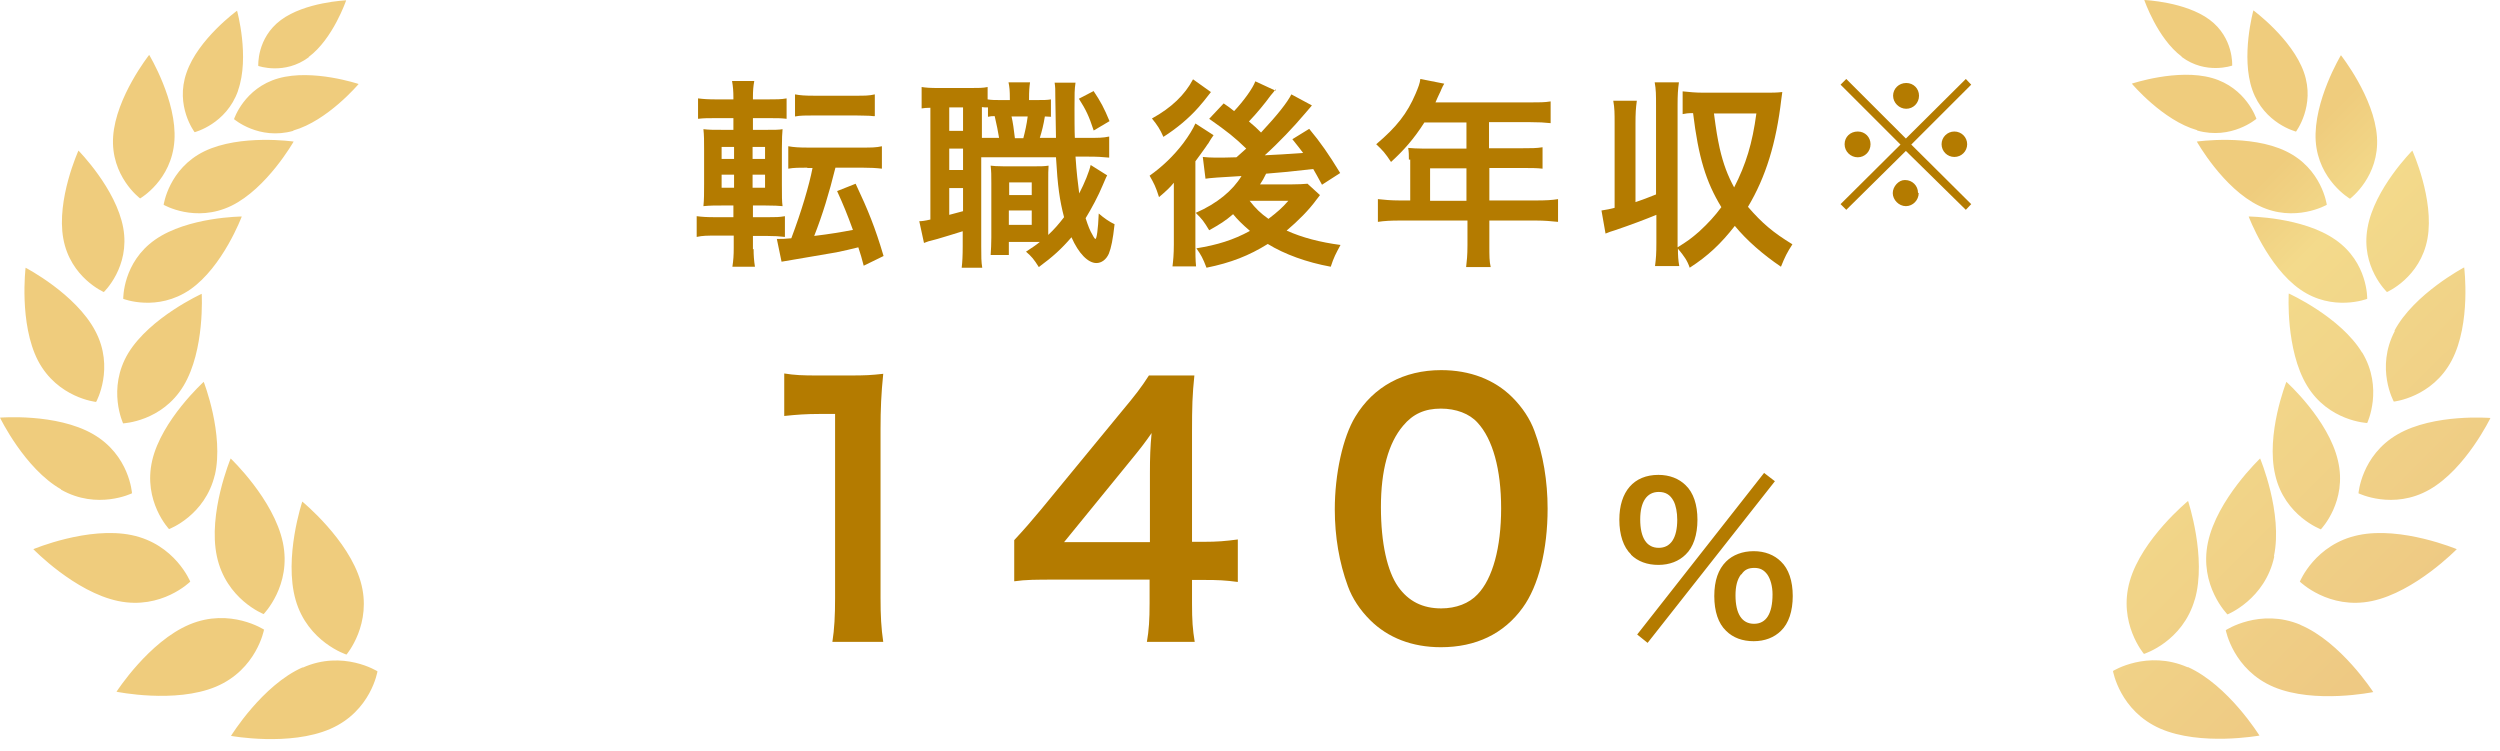<svg width="203" height="61" viewBox="0 0 203 61" fill="none" xmlns="http://www.w3.org/2000/svg">
<path d="M61.192 20.218C61.192 20.734 61.22 21.141 61.302 21.658H59.47C59.552 21.141 59.579 20.707 59.579 20.136V19.131H58.157C57.474 19.131 57.036 19.131 56.571 19.239V17.554C57.009 17.609 57.337 17.636 58.075 17.636H59.552V16.685H58.786C58.048 16.685 57.665 16.685 57.118 16.739C57.173 16.223 57.173 15.679 57.173 14.919V12.201C57.173 11.413 57.173 11.005 57.118 10.489C57.583 10.544 57.884 10.544 58.759 10.544H59.552V9.592H58.185C57.474 9.592 57.173 9.592 56.681 9.647V7.989C57.118 8.044 57.474 8.071 58.267 8.071H59.552V7.908C59.552 7.419 59.524 7.038 59.442 6.576H61.247C61.165 7.011 61.138 7.391 61.138 7.908V8.071H62.286C63.079 8.071 63.407 8.071 63.872 7.989V9.647C63.407 9.592 63.161 9.592 62.368 9.592H61.138V10.544H62.177C62.942 10.544 63.243 10.544 63.544 10.489C63.516 10.842 63.489 11.196 63.489 12.065V14.973C63.489 15.951 63.489 16.332 63.544 16.739C63.216 16.712 62.888 16.685 62.095 16.685H61.138V17.636H62.395C62.997 17.636 63.27 17.636 63.735 17.554V19.239C63.27 19.185 62.915 19.158 62.259 19.158H61.138V20.245L61.192 20.218ZM58.595 11.929V12.908H59.606V11.929H58.595ZM58.595 14.185V15.245H59.606V14.185H58.595ZM62.122 12.908V11.929H61.11V12.908H62.122ZM62.122 15.245V14.185H61.11V15.245H62.122ZM65.567 13.614C64.911 13.614 64.473 13.614 64.008 13.696V11.875C64.473 11.957 64.883 11.984 65.622 11.984H69.996C70.735 11.984 71.145 11.984 71.61 11.875V13.696C71.145 13.641 70.68 13.614 69.996 13.614H67.837C67.317 15.707 66.797 17.419 66.114 19.158C67.454 18.995 68.247 18.859 69.258 18.669C68.793 17.391 68.493 16.658 67.973 15.516L69.477 14.919C70.489 17.065 71.063 18.478 71.746 20.788L70.133 21.576C70.006 21.069 69.86 20.571 69.696 20.082C69.012 20.245 68.602 20.353 67.918 20.489C67.618 20.544 66.469 20.734 64.419 21.087C63.817 21.196 63.735 21.196 63.462 21.25L63.079 19.402C63.516 19.402 63.708 19.402 64.255 19.348C65.075 17.174 65.704 15.054 65.977 13.641H65.54L65.567 13.614ZM64.555 7.663C64.993 7.745 65.348 7.772 66.141 7.772H69.45C70.243 7.772 70.571 7.772 71.035 7.663V9.429C71.035 9.429 70.926 9.429 70.899 9.429C70.899 9.429 70.808 9.42 70.625 9.402C70.379 9.402 69.942 9.375 69.45 9.375H66.141C65.376 9.375 64.993 9.375 64.555 9.457V7.663Z" fill="#B47B00"/>
<path d="M85.363 9.484C85.108 9.466 84.935 9.457 84.843 9.457C84.734 10.136 84.597 10.679 84.433 11.196H85.746C85.728 10.435 85.709 9.33 85.691 7.88C85.691 7.228 85.691 7.092 85.636 6.712H87.332C87.25 7.283 87.25 7.554 87.25 8.777C87.25 9.348 87.25 10.707 87.277 11.196H88.234C89.218 11.196 89.546 11.196 90.066 11.087V12.799C89.464 12.745 89.191 12.717 88.234 12.717H87.332C87.414 13.995 87.523 14.864 87.632 15.707C88.07 14.864 88.453 13.913 88.562 13.397L89.902 14.239C89.792 14.429 89.683 14.728 89.546 15.027C89.191 15.897 88.617 16.957 88.152 17.717C88.371 18.397 88.507 18.723 88.699 19.049C88.835 19.321 88.918 19.402 88.945 19.402C89.054 19.402 89.163 18.641 89.218 17.337C89.656 17.717 90.093 18.016 90.503 18.207C90.367 19.457 90.23 20.109 90.038 20.598C89.82 21.087 89.437 21.359 89.027 21.359C88.343 21.359 87.578 20.571 87.004 19.266C86.183 20.217 85.5 20.842 84.351 21.685C83.941 21.033 83.777 20.842 83.312 20.435C83.886 20.054 84.105 19.919 84.433 19.647H81.918V20.707H80.441C80.469 20.245 80.496 19.837 80.496 19.294V14.891C80.496 14.185 80.496 13.967 80.441 13.451C80.715 13.478 80.906 13.505 81.48 13.505H84.078C84.543 13.505 84.761 13.505 85.144 13.451C85.117 13.832 85.117 14.076 85.117 14.891V19.076C85.582 18.641 85.965 18.207 86.402 17.636C86.046 16.277 85.882 15.136 85.746 12.772H79.676V20C79.676 20.842 79.676 21.25 79.758 21.739H78.09C78.144 21.277 78.172 20.761 78.172 20V18.777C77.461 18.995 76.695 19.239 76.121 19.402C75.356 19.592 75.301 19.62 75.028 19.728L74.645 17.962C74.836 17.962 75.082 17.935 75.547 17.826V8.75C75.192 8.75 75.055 8.777 74.836 8.804V7.065C75.164 7.12 75.547 7.147 76.203 7.147H78.773C79.484 7.147 79.812 7.147 80.195 7.065V8.071C80.523 8.125 80.797 8.125 81.207 8.125H82V8.016C82 7.364 81.972 7.065 81.891 6.685H83.64C83.586 7.065 83.558 7.364 83.558 8.016V8.125H84.16C84.761 8.125 85.007 8.125 85.336 8.071V9.511L85.363 9.484ZM77.078 10.625H78.199V8.723H77.078V10.625ZM77.078 13.804H78.199V12.065H77.078V13.804ZM77.078 17.446C77.625 17.31 77.762 17.256 78.199 17.147V15.272H77.078V17.446ZM81.125 11.196C81.043 10.707 80.933 10.109 80.769 9.429C80.523 9.429 80.469 9.429 80.223 9.484V8.723C80.004 8.723 79.922 8.723 79.73 8.696V11.196H81.152H81.125ZM81.918 18.261H83.777V17.092H81.918V18.261ZM81.945 15.842H83.777V14.81H81.945V15.842ZM82.136 9.457C82.246 9.919 82.328 10.516 82.41 11.223H83.094C83.23 10.707 83.367 10.109 83.449 9.457H82.109H82.136ZM88.781 7.364C89.382 8.261 89.656 8.777 90.093 9.837L88.808 10.598C88.425 9.429 88.179 8.913 87.605 8.016L88.808 7.391L88.781 7.364Z" fill="#B47B00"/>
<path d="M95.316 14.837C95.015 15.217 94.659 15.544 94.112 16.006C93.839 15.136 93.702 14.891 93.347 14.266C94.386 13.533 95.316 12.636 96.081 11.63C96.546 11.005 96.874 10.462 97.066 10.027L98.542 10.978C98.405 11.169 98.241 11.413 98.105 11.658C98.077 11.685 97.995 11.794 97.913 11.929C97.612 12.364 97.202 12.908 97.066 13.098V19.701C97.066 20.598 97.066 21.087 97.12 21.631H95.206C95.261 21.196 95.316 20.652 95.316 19.837V14.837ZM98.351 7.446C97.749 8.234 97.722 8.234 97.312 8.723C96.519 9.62 95.534 10.435 94.468 11.114C94.195 10.489 93.976 10.163 93.538 9.62C95.124 8.75 96.218 7.69 96.874 6.44L98.323 7.473L98.351 7.446ZM103.6 7.228C103.509 7.355 103.363 7.536 103.163 7.772C102.753 8.342 102.042 9.212 101.413 9.864C101.878 10.245 102.042 10.408 102.397 10.761C103.764 9.294 104.53 8.315 104.858 7.663L106.526 8.56C106.526 8.56 106.307 8.832 105.924 9.266C105.077 10.272 103.819 11.603 102.698 12.609C103.555 12.573 104.594 12.509 105.815 12.419C105.542 12.065 105.405 11.875 104.94 11.304L106.307 10.462C107.237 11.576 107.893 12.527 108.823 14.049L107.346 15C106.963 14.294 106.854 14.103 106.635 13.723C105.086 13.904 103.81 14.031 102.807 14.103C102.616 14.484 102.534 14.647 102.315 14.973H104.831C105.378 14.973 105.87 14.946 106.171 14.919L107.182 15.842C107.073 15.978 107.045 16.033 106.909 16.196C106.28 17.065 105.405 17.935 104.475 18.723C105.733 19.294 107.21 19.674 108.85 19.891C108.467 20.598 108.303 20.897 108.057 21.658C106.116 21.304 104.311 20.652 102.944 19.81C101.413 20.761 99.964 21.332 97.968 21.739C97.667 20.951 97.53 20.707 97.147 20.163C98.843 19.891 100.155 19.484 101.495 18.75C100.866 18.207 100.456 17.799 100.128 17.391C99.499 17.935 99.061 18.207 98.186 18.696C97.722 17.935 97.64 17.826 97.093 17.283C98.843 16.522 100.101 15.462 100.811 14.294C99.153 14.384 98.177 14.457 97.886 14.511L97.667 12.745C97.968 12.772 98.269 12.799 98.679 12.799H99.28C99.444 12.799 99.818 12.79 100.401 12.772L101.194 12.065C100.237 11.141 99.69 10.707 98.186 9.647L99.362 8.397C99.8 8.696 99.909 8.777 100.21 9.022C101.003 8.179 101.741 7.147 101.932 6.603L103.573 7.364L103.6 7.228ZM101.468 16.304C101.96 16.929 102.343 17.31 102.999 17.772C103.71 17.228 104.12 16.875 104.612 16.304H101.468Z" fill="#B47B00"/>
<path d="M114.401 12.962C114.401 12.609 114.401 12.364 114.346 12.011C114.701 12.038 115.057 12.065 115.494 12.065H119.076V9.946H115.658C114.811 11.277 113.99 12.201 112.951 13.152C112.487 12.446 112.295 12.228 111.748 11.712C113.416 10.299 114.264 9.212 114.947 7.609C115.166 7.092 115.303 6.739 115.33 6.413L117.272 6.794C117.162 6.984 117.135 7.038 117.025 7.283C117.025 7.337 116.834 7.663 116.561 8.315H124.244C125.009 8.315 125.42 8.315 125.912 8.234V10C125.392 9.946 124.982 9.919 124.244 9.919H120.908V12.038H123.56C124.326 12.038 124.763 12.038 125.255 11.957V13.696C124.763 13.641 124.326 13.641 123.615 13.641H120.935V16.277H124.736C125.502 16.277 126.021 16.25 126.513 16.169V18.016C125.994 17.962 125.42 17.908 124.736 17.908H120.935V19.946C120.935 20.788 120.935 21.223 121.045 21.685H119.049C119.103 21.223 119.158 20.761 119.158 19.919V17.908H113.662C112.951 17.908 112.405 17.935 111.885 18.016V16.169C112.405 16.223 112.924 16.277 113.662 16.277H114.51V12.962H114.401ZM119.076 16.304V13.668H116.123V16.304H119.076Z" fill="#B47B00"/>
<path d="M132.802 16.413C133.486 16.169 133.677 16.114 134.47 15.788V8.56C134.47 7.717 134.47 7.283 134.361 6.685H136.329C136.247 7.255 136.22 7.717 136.22 8.56V20.082C137.013 19.592 137.314 19.375 137.97 18.804C138.708 18.125 139.255 17.527 139.774 16.821C138.517 14.755 137.915 12.772 137.478 9.185C137.067 9.185 136.876 9.212 136.63 9.266V7.419C137.177 7.473 137.642 7.527 138.353 7.527H143.411C143.903 7.527 144.258 7.527 144.723 7.473C144.705 7.6 144.678 7.799 144.641 8.071C144.231 11.603 143.384 14.375 141.934 16.794C143.083 18.125 143.985 18.886 145.544 19.837C145.106 20.516 144.942 20.842 144.614 21.658C143.165 20.679 141.825 19.511 140.868 18.342C139.747 19.783 138.681 20.788 137.204 21.739C137.013 21.169 136.767 20.815 136.247 20.19C136.247 20.788 136.274 21.141 136.357 21.603H134.388C134.47 20.978 134.497 20.571 134.497 19.728V17.446C133.568 17.826 132.419 18.261 131.134 18.696C130.779 18.804 130.697 18.832 130.369 18.967L130.04 17.092C130.533 17.011 130.697 16.984 131.107 16.875V10.054C131.107 9.212 131.107 8.777 130.997 8.179H132.911C132.829 8.777 132.802 9.185 132.802 10.054V16.386V16.413ZM139.173 9.212C139.364 10.652 139.446 11.141 139.638 12.038C139.938 13.342 140.294 14.266 140.813 15.217C141.77 13.342 142.29 11.658 142.618 9.212H139.145H139.173Z" fill="#B47B00"/>
<path d="M67.59 52.12C67.754 51.06 67.809 50 67.809 48.56V33.614H66.497C65.485 33.614 64.692 33.669 63.68 33.777V30.326C64.528 30.462 65.13 30.489 66.415 30.489H68.93C70.325 30.489 70.735 30.462 71.719 30.353C71.555 31.957 71.5 33.207 71.5 34.837V48.56C71.5 50 71.555 51.005 71.719 52.12H67.59Z" fill="#B47B00"/>
<path d="M100.511 47.255C99.499 47.12 98.925 47.092 97.776 47.092H96.792V48.995C96.792 50.408 96.847 51.114 97.011 52.12H93.128C93.292 51.169 93.347 50.326 93.347 48.967V47.065H85.773C84.16 47.065 83.285 47.065 82.355 47.201V43.859C83.285 42.853 83.586 42.5 84.543 41.359L91.023 33.478C92.226 32.038 92.663 31.467 93.292 30.489H96.984C96.819 32.065 96.792 33.016 96.792 35.081V43.995H97.749C98.843 43.995 99.499 43.94 100.511 43.804V47.255ZM93.374 38.424C93.374 37.147 93.402 36.277 93.511 35.163C92.964 35.951 92.636 36.386 91.652 37.581L86.402 44.022H93.374V38.424Z" fill="#B47B00"/>
<path d="M111.256 50.353C110.436 49.538 109.807 48.587 109.452 47.609C108.741 45.679 108.385 43.56 108.385 41.359C108.385 38.478 109.041 35.489 110.053 33.832C111.53 31.386 113.99 30.054 117.025 30.054C119.35 30.054 121.346 30.815 122.795 32.255C123.615 33.071 124.244 34.022 124.599 35C125.31 36.902 125.666 39.076 125.666 41.304C125.666 44.647 124.927 47.582 123.642 49.348C122.111 51.468 119.842 52.554 116.998 52.554C114.674 52.554 112.705 51.794 111.256 50.353ZM119.978 48.261C121.209 46.984 121.892 44.457 121.892 41.277C121.892 38.098 121.209 35.652 119.978 34.321C119.322 33.587 118.229 33.179 116.998 33.179C115.686 33.179 114.729 33.614 113.936 34.565C112.733 35.978 112.131 38.207 112.131 41.169C112.131 44.13 112.651 46.386 113.526 47.636C114.373 48.832 115.522 49.402 117.025 49.402C118.229 49.402 119.295 48.995 119.978 48.261Z" fill="#B47B00"/>
<path d="M132.447 45.027C131.818 44.429 131.49 43.424 131.49 42.201C131.49 39.919 132.665 38.56 134.661 38.56C135.564 38.56 136.329 38.859 136.876 39.402C137.505 40 137.833 40.978 137.833 42.201C137.833 43.424 137.505 44.429 136.876 45.027C136.329 45.571 135.564 45.87 134.661 45.87C133.759 45.87 132.993 45.598 132.419 45.027H132.447ZM143.274 38.424L144.122 39.076L133.786 52.201L132.939 51.522L143.247 38.397L143.274 38.424ZM133.185 42.174C133.185 43.669 133.704 44.484 134.689 44.484C135.673 44.484 136.192 43.669 136.192 42.201C136.192 41.603 136.083 41.033 135.892 40.679C135.618 40.163 135.235 39.946 134.689 39.946C133.732 39.946 133.185 40.734 133.185 42.174ZM140.157 51.223C139.528 50.625 139.2 49.647 139.2 48.397C139.2 47.147 139.528 46.223 140.157 45.598C140.704 45.054 141.497 44.755 142.399 44.755C143.301 44.755 144.067 45.054 144.614 45.598C145.243 46.196 145.571 47.174 145.571 48.397C145.571 49.62 145.243 50.625 144.614 51.223C144.067 51.766 143.301 52.065 142.399 52.065C141.497 52.065 140.731 51.794 140.157 51.223ZM141.36 46.658C141.059 47.065 140.923 47.609 140.923 48.342C140.923 49.837 141.442 50.652 142.427 50.652C143.411 50.652 143.93 49.837 143.93 48.261C143.93 47.609 143.766 47.011 143.493 46.63C143.219 46.277 142.919 46.114 142.454 46.114C141.989 46.114 141.661 46.25 141.415 46.63L141.36 46.658Z" fill="#B47B00"/>
<path d="M178.409 10.598C181.198 11.386 183.221 9.647 183.221 9.647C183.221 9.647 182.401 7.12 179.612 6.332C176.823 5.543 173.105 6.793 173.105 6.793C173.105 6.793 175.62 9.783 178.409 10.571V10.598ZM186.42 10.707C186.42 10.707 188.034 8.587 187.077 5.87C186.12 3.152 182.975 0.842 182.975 0.842C182.975 0.842 181.936 4.592 182.893 7.31C183.85 10.027 186.42 10.679 186.42 10.679V10.707ZM177.151 4.62C179.12 6.087 181.253 5.326 181.253 5.326C181.253 5.326 181.389 3.071 179.421 1.603C177.452 0.136 174.116 0 174.116 0C174.116 0 175.183 3.125 177.151 4.592V4.62ZM178.218 48.696C179.202 45.272 177.671 40.679 177.671 40.679C177.671 40.679 173.925 43.75 172.941 47.174C171.956 50.598 174.089 53.098 174.089 53.098C174.089 53.098 177.233 52.12 178.218 48.669V48.696ZM10.007 34.375C10.007 34.375 13.152 34.239 14.902 31.331C16.651 28.424 16.378 23.859 16.378 23.859C16.378 23.859 12.195 25.761 10.417 28.669C8.668 31.576 10.007 34.402 10.007 34.402V34.375ZM24.553 40.706C24.553 40.706 23.022 45.272 24.007 48.723C24.991 52.147 28.135 53.152 28.135 53.152C28.135 53.152 30.268 50.652 29.284 47.228C28.299 43.804 24.553 40.734 24.553 40.734V40.706ZM190.85 16.114C190.85 16.114 193.229 14.321 193.01 11.114C192.791 7.908 190.084 4.484 190.084 4.484C190.084 4.484 187.842 8.207 188.034 11.44C188.252 14.647 190.823 16.141 190.823 16.141L190.85 16.114ZM193.803 23.723C193.803 23.723 196.537 22.554 197.111 19.375C197.685 16.196 195.881 12.228 195.881 12.228C195.881 12.228 192.791 15.326 192.244 18.505C191.67 21.685 193.83 23.723 193.83 23.723H193.803ZM184.643 45.163C185.381 41.658 183.522 37.228 183.522 37.228C183.522 37.228 180.022 40.544 179.284 44.049C178.546 47.554 180.87 49.891 180.87 49.891C180.87 49.891 183.932 48.669 184.67 45.19L184.643 45.163ZM186.776 23.505C189.428 25.353 192.217 24.266 192.217 24.266C192.217 24.266 192.299 21.304 189.619 19.456C186.967 17.609 182.592 17.581 182.592 17.581C182.592 17.581 184.124 21.658 186.776 23.505ZM191.506 40.054C191.506 40.054 194.322 41.44 197.275 39.755C200.228 38.071 202.224 33.94 202.224 33.94C202.224 33.94 197.631 33.56 194.678 35.272C191.725 36.984 191.506 40.081 191.506 40.081V40.054ZM15.448 23.505C18.101 21.658 19.632 17.581 19.632 17.581C19.632 17.581 15.257 17.609 12.605 19.456C9.953 21.304 10.007 24.266 10.007 24.266C10.007 24.266 12.769 25.353 15.448 23.505ZM188.471 42.962C188.471 42.962 190.631 40.706 189.838 37.391C189.073 34.076 185.655 31.005 185.655 31.005C185.655 31.005 183.96 35.272 184.753 38.587C185.518 41.902 188.471 42.989 188.471 42.989V42.962ZM194.459 26.875C192.873 29.891 194.377 32.609 194.377 32.609C194.377 32.609 197.494 32.283 199.08 29.266C200.666 26.25 200.092 21.712 200.092 21.712C200.092 21.712 196.018 23.859 194.432 26.848L194.459 26.875ZM191.807 28.641C190.057 25.734 185.846 23.831 185.846 23.831C185.846 23.831 185.573 28.397 187.323 31.304C189.073 34.212 192.217 34.348 192.217 34.348C192.217 34.348 193.557 31.522 191.807 28.614V28.641ZM185.627 12.283C182.729 10.87 178.382 11.495 178.382 11.495C178.382 11.495 180.514 15.299 183.44 16.712C186.338 18.125 188.936 16.63 188.936 16.63C188.936 16.63 188.553 13.696 185.627 12.283ZM15.448 47.228C15.448 47.228 14.218 44.185 10.691 43.451C7.164 42.717 2.707 44.592 2.707 44.592C2.707 44.592 6.07 48.071 9.597 48.804C13.124 49.538 15.448 47.228 15.448 47.228ZM21.464 51.141C21.464 51.141 18.702 49.321 15.394 50.706C12.085 52.092 9.46 56.169 9.46 56.169C9.46 56.169 14.218 57.147 17.526 55.761C20.835 54.375 21.436 51.141 21.436 51.141H21.464ZM4.949 39.755C7.902 41.44 10.718 40.054 10.718 40.054C10.718 40.054 10.527 36.956 7.547 35.245C4.566 33.533 0 33.913 0 33.913C0 33.913 1.996 38.044 4.949 39.728V39.755ZM7.82 32.609C7.82 32.609 9.324 29.864 7.738 26.875C6.152 23.859 2.078 21.739 2.078 21.739C2.078 21.739 1.531 26.277 3.09 29.294C4.676 32.31 7.793 32.636 7.793 32.636L7.82 32.609ZM24.581 54.185C21.3 55.625 18.757 59.755 18.757 59.755C18.757 59.755 23.515 60.625 26.823 59.185C30.131 57.745 30.651 54.511 30.651 54.511C30.651 54.511 27.862 52.745 24.581 54.212V54.185ZM191.506 43.451C187.979 44.185 186.749 47.228 186.749 47.228C186.749 47.228 189.1 49.538 192.6 48.804C196.1 48.071 199.49 44.592 199.49 44.592C199.49 44.592 195.006 42.717 191.506 43.451ZM186.803 50.734C183.495 49.348 180.733 51.169 180.733 51.169C180.733 51.169 181.335 54.402 184.643 55.788C187.952 57.174 192.709 56.196 192.709 56.196C192.709 56.196 190.084 52.12 186.776 50.734H186.803ZM177.644 54.185C174.362 52.745 171.574 54.484 171.574 54.484C171.574 54.484 172.12 57.717 175.401 59.158C178.683 60.598 183.467 59.728 183.467 59.728C183.467 59.728 180.925 55.625 177.644 54.158V54.185ZM11.374 16.114C11.374 16.114 13.945 14.647 14.163 11.413C14.382 8.207 12.113 4.457 12.113 4.457C12.113 4.457 9.406 7.88 9.187 11.087C8.968 14.293 11.347 16.087 11.347 16.087L11.374 16.114ZM16.597 12.283C13.698 13.696 13.288 16.63 13.288 16.63C13.288 16.63 15.859 18.125 18.784 16.712C21.683 15.299 23.843 11.495 23.843 11.495C23.843 11.495 19.523 10.87 16.597 12.283ZM21.382 49.891C21.382 49.891 23.706 47.554 22.968 44.049C22.229 40.544 18.73 37.228 18.73 37.228C18.73 37.228 16.87 41.685 17.608 45.163C18.347 48.669 21.409 49.864 21.409 49.864L21.382 49.891ZM8.421 23.723C8.421 23.723 10.582 21.685 10.007 18.505C9.433 15.326 6.371 12.228 6.371 12.228C6.371 12.228 4.566 16.196 5.14 19.375C5.715 22.554 8.449 23.723 8.449 23.723H8.421ZM25.073 4.62C27.042 3.152 28.108 0.027 28.108 0.027C28.108 0.027 24.772 0.163 22.803 1.63C20.835 3.098 20.972 5.353 20.972 5.353C20.972 5.353 23.104 6.114 25.073 4.647V4.62ZM23.815 10.598C26.604 9.81 29.12 6.821 29.12 6.821C29.12 6.821 25.401 5.571 22.612 6.359C19.823 7.147 19.003 9.674 19.003 9.674C19.003 9.674 21.026 11.413 23.815 10.625V10.598ZM17.444 38.587C18.21 35.272 16.542 31.005 16.542 31.005C16.542 31.005 13.124 34.103 12.359 37.391C11.593 40.706 13.726 42.962 13.726 42.962C13.726 42.962 16.651 41.875 17.444 38.56V38.587ZM19.331 7.337C20.288 4.62 19.249 0.87 19.249 0.87C19.249 0.87 16.077 3.179 15.148 5.897C14.191 8.614 15.804 10.734 15.804 10.734C15.804 10.734 18.374 10.082 19.331 7.364V7.337Z" fill="url(#paint0_linear_71_9191)"/>
<path d="M159.625 6.413L160.062 6.875L155.195 11.739L160.062 16.576L159.625 17.038L154.758 12.255L149.918 17.038L149.454 16.576L154.32 11.739L149.454 6.875L149.918 6.413L154.758 11.25L159.625 6.413ZM151.887 11.712C151.887 12.31 151.422 12.772 150.848 12.772C150.274 12.772 149.782 12.31 149.782 11.712C149.782 11.114 150.246 10.679 150.848 10.679C151.45 10.679 151.887 11.141 151.887 11.712ZM155.797 15.679C155.797 16.25 155.332 16.739 154.758 16.739C154.184 16.739 153.692 16.223 153.692 15.679C153.692 15.136 154.184 14.62 154.649 14.62H154.676H154.703C155.277 14.62 155.742 15.082 155.742 15.652L155.797 15.679ZM155.824 7.772C155.824 8.37 155.359 8.832 154.785 8.832C154.211 8.832 153.719 8.342 153.719 7.772C153.719 7.201 154.184 6.739 154.785 6.739C155.387 6.739 155.824 7.201 155.824 7.772ZM159.734 11.712C159.734 12.283 159.269 12.745 158.695 12.745C158.121 12.745 157.656 12.283 157.656 11.712C157.656 11.141 158.121 10.679 158.695 10.679C159.269 10.679 159.734 11.141 159.734 11.712Z" fill="#B47B00"/>
<defs>
<linearGradient id="paint0_linear_71_9191" x1="133.841" y1="64.158" x2="159.112" y2="89.585" gradientUnits="userSpaceOnUse">
<stop stop-color="#EFCC7D"/>
<stop offset="0.19" stop-color="#F3DA8B"/>
<stop offset="0.95" stop-color="#EEC983"/>
</linearGradient>
</defs>
</svg>
